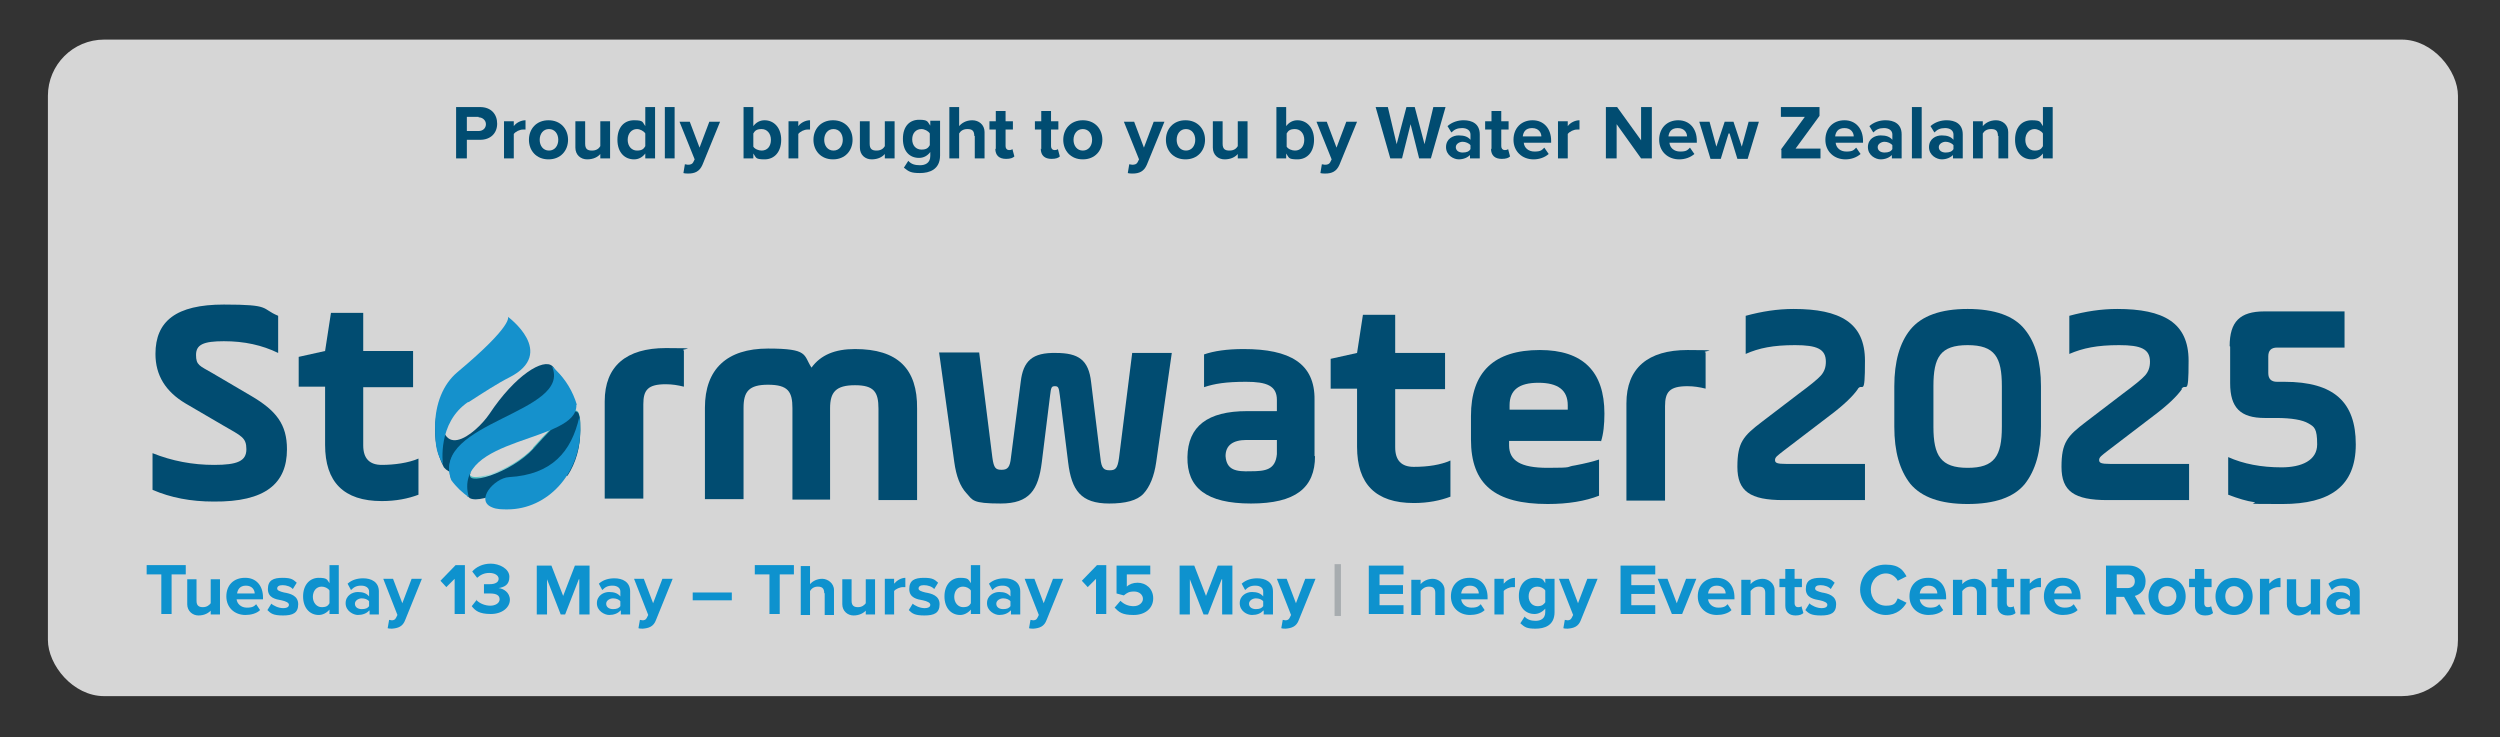 <?xml version="1.0" encoding="UTF-8"?> <svg xmlns="http://www.w3.org/2000/svg" xmlns:xlink="http://www.w3.org/1999/xlink" version="1.1" viewBox="0 0 511.4 150.8"><rect x="0" y="0" width="511.4" height="150.8" fill="#333333" stroke="none"/><defs><style> .cls-1 { fill: #1591cc; } .cls-2 { fill: #0e92ce; } .cls-3 { fill: #a7acaf; } .cls-4 { fill: #014c71; } .cls-5 { fill: #fff; isolation: isolate; opacity: .8; } .cls-6 { fill: url(#linear-gradient); } </style><linearGradient id="linear-gradient" x1="107.2" y1="94.7" x2="97.3" y2="98.8" gradientTransform="translate(.1 -.4) rotate(0)" gradientUnits="userSpaceOnUse"><stop offset="0" stop-color="#4ebcc0"></stop><stop offset=".7" stop-color="#a9dcdc"></stop><stop offset="1" stop-color="#4ebcc0"></stop></linearGradient></defs><g><g id="Layer_1"><rect class="cls-5" x="9.8" y="8.1" width="493" height="134.3" rx="11.5" ry="11.5"></rect><g><g><path class="cls-2" d="M32.9,117.5h-2.9v-1.9h8v1.9h-2.9v8.1h-2.1v-8.1Z"></path><path class="cls-2" d="M43.2,124.8c-.5.6-1.4,1.1-2.6,1.1s-2.3-.9-2.3-2.3v-5.1h1.9v4.4c0,1,.5,1.3,1.3,1.3s1.3-.4,1.6-.8v-4.9h1.9v7.2h-1.9v-.9Z"></path><path class="cls-2" d="M50.2,118.2c2.2,0,3.6,1.6,3.6,4v.4h-5.4c.1.9.9,1.7,2.1,1.7s1.5-.3,1.9-.7l.8,1.2c-.7.7-1.9,1-3,1-2.2,0-3.9-1.5-3.9-3.8s1.5-3.8,3.8-3.8ZM48.5,121.4h3.6c0-.7-.5-1.6-1.8-1.6s-1.7.9-1.8,1.6Z"></path><path class="cls-2" d="M55.4,123.4c.5.5,1.6,1,2.5,1s1.2-.3,1.2-.7-.6-.7-1.5-.9c-1.2-.2-2.8-.5-2.8-2.3s1.1-2.3,3-2.3,2.2.4,2.9,1l-.8,1.3c-.4-.5-1.3-.8-2.1-.8s-1.1.3-1.1.7.6.6,1.4.8c1.2.2,2.9.6,2.9,2.4s-1.1,2.3-3.1,2.3-2.5-.4-3.2-1.1l.8-1.3Z"></path><path class="cls-2" d="M67.4,124.7c-.6.7-1.4,1.1-2.2,1.1-1.8,0-3.2-1.4-3.2-3.8s1.4-3.8,3.2-3.8,1.7.4,2.2,1.1v-3.7h1.9v10h-1.9v-.9ZM67.4,120.8c-.3-.5-1-.8-1.6-.8-1.1,0-1.8.9-1.8,2.1s.8,2.1,1.8,2.1,1.3-.3,1.6-.8v-2.6Z"></path><path class="cls-2" d="M75.5,124.9c-.5.6-1.4.9-2.3.9s-2.5-.8-2.5-2.4,1.4-2.3,2.5-2.3,1.8.3,2.3.9v-1c0-.7-.6-1.2-1.6-1.2s-1.5.3-2.1.9l-.7-1.3c.9-.8,2-1.1,3.2-1.1,1.6,0,3.2.7,3.2,2.7v4.7h-1.9v-.8ZM75.5,123c-.3-.4-.9-.6-1.5-.6s-1.4.4-1.4,1.1.6,1.1,1.4,1.1,1.2-.2,1.5-.6v-.9Z"></path><path class="cls-2" d="M80,126.9c.5,0,.8-.1,1-.5l.3-.6-2.9-7.4h2l1.9,5,1.9-5h2.1l-3.4,8.4c-.5,1.4-1.5,1.7-2.7,1.8-.2,0-.7,0-.9-.1l.3-1.7c.2,0,.4.1.6.1Z"></path><path class="cls-2" d="M93,118.4l-1.7,1.7-1.2-1.3,3.1-3.2h1.9v10h-2.1v-7.3Z"></path><path class="cls-2" d="M97.5,122.8c.7.7,1.8,1.1,2.8,1.1s1.9-.5,1.9-1.3-.6-1.2-2-1.2-1.1,0-1.2,0v-1.9c.2,0,.9,0,1.2,0,1.1,0,1.8-.4,1.8-1.1s-.8-1.2-1.9-1.2-1.8.4-2.5,1l-1-1.3c.8-.9,2.1-1.6,3.8-1.6s3.8,1,3.8,2.7-1.1,2.1-2.2,2.3c1,.1,2.3.9,2.3,2.4s-1.5,2.9-3.9,2.9-3.2-.7-3.9-1.6l1.1-1.4Z"></path><path class="cls-2" d="M118.4,118.5l-2.8,7.2h-.9l-2.8-7.2v7.2h-2.1v-10h3l2.4,6.2,2.4-6.2h3v10h-2.1v-7.2Z"></path><path class="cls-2" d="M126.9,124.9c-.5.6-1.4.9-2.3.9s-2.5-.8-2.5-2.4,1.4-2.3,2.5-2.3,1.8.3,2.3.9v-1c0-.7-.6-1.2-1.6-1.2s-1.5.3-2.1.9l-.7-1.3c.9-.8,2-1.1,3.2-1.1,1.6,0,3.2.7,3.2,2.7v4.7h-1.9v-.8ZM126.9,123c-.3-.4-.9-.6-1.5-.6s-1.4.4-1.4,1.1.6,1.1,1.4,1.1,1.2-.2,1.5-.6v-.9Z"></path><path class="cls-2" d="M131.3,126.9c.5,0,.8-.1,1-.5l.3-.6-2.9-7.4h2l1.9,5,1.9-5h2.1l-3.4,8.4c-.5,1.4-1.5,1.7-2.7,1.8-.2,0-.7,0-.9-.1l.3-1.7c.2,0,.4.1.6.1Z"></path><path class="cls-2" d="M141.7,121.2h8v1.6h-8v-1.6Z"></path><path class="cls-2" d="M157.3,117.5h-2.9v-1.9h8v1.9h-2.9v8.1h-2.1v-8.1Z"></path><path class="cls-2" d="M168.6,121.3c0-1-.5-1.3-1.3-1.3s-1.3.4-1.6.9v4.9h-1.9v-10h1.9v3.7c.5-.6,1.4-1.1,2.5-1.1s2.4.9,2.4,2.3v5.1h-1.9v-4.4Z"></path><path class="cls-2" d="M177.2,124.8c-.5.6-1.4,1.1-2.6,1.1s-2.3-.9-2.3-2.3v-5.1h1.9v4.4c0,1,.5,1.3,1.3,1.3s1.3-.4,1.6-.8v-4.9h1.9v7.2h-1.9v-.9Z"></path><path class="cls-2" d="M181,118.4h1.9v1c.5-.6,1.4-1.2,2.3-1.2v1.9c-.1,0-.3,0-.5,0-.6,0-1.5.4-1.8.8v4.8h-1.9v-7.2Z"></path><path class="cls-2" d="M186.6,123.4c.5.5,1.6,1,2.5,1s1.2-.3,1.2-.7-.6-.7-1.5-.9c-1.2-.2-2.8-.5-2.8-2.3s1.1-2.3,3-2.3,2.2.4,2.9,1l-.8,1.3c-.4-.5-1.3-.8-2.1-.8s-1.1.3-1.1.7.6.6,1.4.8c1.2.2,2.9.6,2.9,2.4s-1.1,2.3-3.1,2.3-2.5-.4-3.2-1.1l.8-1.3Z"></path><path class="cls-2" d="M198.6,124.7c-.6.7-1.4,1.1-2.2,1.1-1.8,0-3.2-1.4-3.2-3.8s1.4-3.8,3.2-3.8,1.7.4,2.2,1.1v-3.7h1.9v10h-1.9v-.9ZM198.6,120.8c-.3-.5-1-.8-1.6-.8-1.1,0-1.8.9-1.8,2.1s.8,2.1,1.8,2.1,1.3-.3,1.6-.8v-2.6Z"></path><path class="cls-2" d="M206.7,124.9c-.5.6-1.4.9-2.3.9s-2.5-.8-2.5-2.4,1.4-2.3,2.5-2.3,1.8.3,2.3.9v-1c0-.7-.6-1.2-1.6-1.2s-1.5.3-2.1.9l-.7-1.3c.9-.8,2-1.1,3.2-1.1,1.6,0,3.2.7,3.2,2.7v4.7h-1.9v-.8ZM206.7,123c-.3-.4-.9-.6-1.5-.6s-1.4.4-1.4,1.1.6,1.1,1.4,1.1,1.2-.2,1.5-.6v-.9Z"></path><path class="cls-2" d="M211.2,126.9c.5,0,.8-.1,1-.5l.3-.6-2.9-7.4h2l1.9,5,1.9-5h2.1l-3.4,8.4c-.5,1.4-1.5,1.7-2.7,1.8-.2,0-.7,0-.9-.1l.3-1.7c.2,0,.4.1.6.1Z"></path><path class="cls-2" d="M224.2,118.4l-1.7,1.7-1.2-1.3,3.1-3.2h1.9v10h-2.1v-7.3Z"></path><path class="cls-2" d="M229.2,122.9c.7.7,1.6,1.1,2.7,1.1s1.9-.7,1.9-1.5-.7-1.5-1.8-1.5-1.5.3-2.1.8l-1.5-.4v-5.7h6.9v1.8h-4.8v2.5c.5-.5,1.3-.8,2.2-.8,1.7,0,3.2,1.2,3.2,3.2s-1.6,3.4-4,3.4-3-.6-3.9-1.5l1.2-1.4Z"></path><path class="cls-2" d="M249.9,118.5l-2.8,7.2h-.9l-2.8-7.2v7.2h-2.1v-10h3l2.4,6.2,2.4-6.2h3v10h-2.1v-7.2Z"></path><path class="cls-2" d="M258.4,124.9c-.5.6-1.3.9-2.3.9s-2.5-.8-2.5-2.4,1.4-2.3,2.5-2.3,1.8.3,2.3.9v-1c0-.7-.6-1.2-1.6-1.2s-1.5.3-2.1.9l-.7-1.3c.9-.8,2-1.1,3.2-1.1,1.6,0,3.2.7,3.2,2.7v4.7h-1.9v-.8ZM258.4,123c-.3-.4-.9-.6-1.5-.6s-1.4.4-1.4,1.1.6,1.1,1.4,1.1,1.2-.2,1.5-.6v-.9Z"></path><path class="cls-2" d="M262.8,126.9c.5,0,.8-.1,1-.5l.3-.6-2.9-7.4h2l1.9,5,1.9-5h2.1l-3.4,8.4c-.5,1.4-1.5,1.7-2.7,1.8-.2,0-.7,0-.9-.1l.3-1.7c.2,0,.4.1.6.1Z"></path><path class="cls-3" d="M273,115.4h1.3v10.6h-1.3v-10.6Z"></path><path class="cls-2" d="M280,115.7h7.1v1.8h-4.9v2.2h4.8v1.8h-4.8v2.3h4.9v1.8h-7.1v-10Z"></path><path class="cls-2" d="M293.6,121.3c0-1-.5-1.3-1.3-1.3s-1.3.4-1.7.9v4.9h-1.9v-7.2h1.9v.9c.5-.6,1.4-1.1,2.5-1.1s2.4.9,2.4,2.3v5.1h-1.9v-4.4Z"></path><path class="cls-2" d="M300.7,118.2c2.2,0,3.6,1.6,3.6,4v.4h-5.4c.1.9.9,1.7,2.1,1.7s1.5-.3,1.9-.7l.8,1.2c-.7.7-1.9,1-3,1-2.2,0-3.9-1.5-3.9-3.8s1.5-3.8,3.8-3.8ZM298.9,121.4h3.6c0-.7-.5-1.6-1.8-1.6s-1.7.9-1.8,1.6Z"></path><path class="cls-2" d="M305.7,118.4h1.9v1c.5-.6,1.4-1.2,2.3-1.2v1.9c-.1,0-.3,0-.5,0-.6,0-1.5.4-1.8.8v4.8h-1.9v-7.2Z"></path><path class="cls-2" d="M311.8,126.1c.6.6,1.3.9,2.3.9s2-.4,2-1.8v-.7c-.6.7-1.4,1.1-2.2,1.1-1.8,0-3.2-1.3-3.2-3.7s1.4-3.7,3.2-3.7,1.7.4,2.2,1.1v-.9h1.9v6.8c0,2.8-2.1,3.4-3.9,3.4s-2.2-.3-3.1-1.1l.9-1.4ZM316.1,120.8c-.3-.5-1-.8-1.6-.8-1.1,0-1.8.8-1.8,2s.8,2,1.8,2,1.3-.4,1.6-.8v-2.3Z"></path><path class="cls-2" d="M320.5,126.9c.5,0,.8-.1,1-.5l.3-.6-2.9-7.4h2l1.9,5,1.9-5h2.1l-3.4,8.4c-.5,1.4-1.5,1.7-2.7,1.8-.2,0-.7,0-.9-.1l.3-1.7c.2,0,.4.1.6.1Z"></path><path class="cls-2" d="M331.5,115.7h7.1v1.8h-4.9v2.2h4.8v1.8h-4.8v2.3h4.9v1.8h-7.1v-10Z"></path><path class="cls-2" d="M339.1,118.4h2l1.9,5,1.9-5h2.1l-2.9,7.2h-2.1l-2.9-7.2Z"></path><path class="cls-2" d="M351.2,118.2c2.2,0,3.6,1.6,3.6,4v.4h-5.4c.1.9.9,1.7,2.1,1.7s1.5-.3,1.9-.7l.8,1.2c-.7.7-1.9,1-3,1-2.2,0-3.9-1.5-3.9-3.8s1.5-3.8,3.8-3.8ZM349.4,121.4h3.6c0-.7-.5-1.6-1.8-1.6s-1.7.9-1.8,1.6Z"></path><path class="cls-2" d="M361.1,121.3c0-1-.5-1.3-1.3-1.3s-1.3.4-1.7.9v4.9h-1.9v-7.2h1.9v.9c.5-.6,1.4-1.1,2.5-1.1s2.4.9,2.4,2.3v5.1h-1.9v-4.4Z"></path><path class="cls-2" d="M365.2,123.9v-3.8h-1.2v-1.7h1.2v-2h1.9v2h1.5v1.7h-1.5v3.3c0,.4.2.8.7.8s.6-.1.7-.2l.4,1.4c-.3.3-.8.5-1.6.5-1.3,0-2.1-.7-2.1-2Z"></path><path class="cls-2" d="M370.1,123.4c.5.5,1.6,1,2.5,1s1.2-.3,1.2-.7-.6-.7-1.5-.9c-1.2-.2-2.9-.5-2.9-2.3s1.1-2.3,3-2.3,2.2.4,2.9,1l-.8,1.3c-.4-.5-1.3-.8-2.1-.8s-1.1.3-1.1.7.6.6,1.4.8c1.2.2,2.9.6,2.9,2.4s-1.1,2.3-3.1,2.3-2.5-.4-3.2-1.1l.8-1.3Z"></path><path class="cls-2" d="M380.5,120.7c0-3.1,2.3-5.2,5.2-5.2s3.6,1.2,4.3,2.4l-1.8.9c-.4-.8-1.3-1.5-2.4-1.5-1.7,0-3.1,1.4-3.1,3.3s1.3,3.3,3.1,3.3,2-.6,2.4-1.5l1.8.9c-.7,1.2-2,2.5-4.3,2.5s-5.2-2.1-5.2-5.2Z"></path><path class="cls-2" d="M394.5,118.2c2.2,0,3.6,1.6,3.6,4v.4h-5.4c.1.9.9,1.7,2.1,1.7s1.5-.3,1.9-.7l.8,1.2c-.7.7-1.9,1-3,1-2.2,0-3.9-1.5-3.9-3.8s1.5-3.8,3.8-3.8ZM392.7,121.4h3.6c0-.7-.5-1.6-1.8-1.6s-1.7.9-1.8,1.6Z"></path><path class="cls-2" d="M404.4,121.3c0-1-.5-1.3-1.3-1.3s-1.3.4-1.7.9v4.9h-1.9v-7.2h1.9v.9c.5-.6,1.4-1.1,2.5-1.1s2.4.9,2.4,2.3v5.1h-1.9v-4.4Z"></path><path class="cls-2" d="M408.6,123.9v-3.8h-1.2v-1.7h1.2v-2h1.9v2h1.5v1.7h-1.5v3.3c0,.4.2.8.7.8s.6-.1.7-.2l.4,1.4c-.3.3-.8.5-1.6.5-1.3,0-2.1-.7-2.1-2Z"></path><path class="cls-2" d="M413.3,118.4h1.9v1c.5-.6,1.4-1.2,2.3-1.2v1.9c-.1,0-.3,0-.5,0-.6,0-1.5.4-1.8.8v4.8h-1.9v-7.2Z"></path><path class="cls-2" d="M422,118.2c2.2,0,3.6,1.6,3.6,4v.4h-5.4c.1.9.9,1.7,2.1,1.7s1.5-.3,1.9-.7l.8,1.2c-.7.7-1.9,1-3,1-2.2,0-3.9-1.5-3.9-3.8s1.5-3.8,3.7-3.8ZM420.2,121.4h3.6c0-.7-.5-1.6-1.8-1.6s-1.7.9-1.8,1.6Z"></path><path class="cls-2" d="M434.5,122.1h-1.6v3.6h-2.1v-10h4.7c2.1,0,3.4,1.4,3.4,3.2s-1.1,2.7-2.2,3l2.2,3.8h-2.4l-2-3.6ZM435.2,117.5h-2.2v2.8h2.2c.9,0,1.5-.5,1.5-1.4s-.6-1.4-1.5-1.4Z"></path><path class="cls-2" d="M439.5,122c0-2.1,1.4-3.8,3.8-3.8s3.8,1.7,3.8,3.8-1.4,3.8-3.8,3.8-3.8-1.7-3.8-3.8ZM445.2,122c0-1.1-.7-2.1-1.9-2.1s-1.8,1-1.8,2.1.7,2.1,1.8,2.1,1.9-1,1.9-2.1Z"></path><path class="cls-2" d="M449,123.9v-3.8h-1.2v-1.7h1.2v-2h1.9v2h1.5v1.7h-1.5v3.3c0,.4.2.8.7.8s.6-.1.7-.2l.4,1.4c-.3.3-.8.5-1.6.5-1.3,0-2.1-.7-2.1-2Z"></path><path class="cls-2" d="M453.2,122c0-2.1,1.4-3.8,3.8-3.8s3.8,1.7,3.8,3.8-1.4,3.8-3.8,3.8-3.8-1.7-3.8-3.8ZM458.9,122c0-1.1-.7-2.1-1.9-2.1s-1.8,1-1.8,2.1.7,2.1,1.8,2.1,1.9-1,1.9-2.1Z"></path><path class="cls-2" d="M462.3,118.4h1.9v1c.5-.6,1.4-1.2,2.3-1.2v1.9c-.1,0-.3,0-.5,0-.6,0-1.5.4-1.8.8v4.8h-1.9v-7.2Z"></path><path class="cls-2" d="M472.6,124.8c-.5.6-1.4,1.1-2.5,1.1s-2.3-.9-2.3-2.3v-5.1h1.9v4.4c0,1,.5,1.3,1.3,1.3s1.3-.4,1.7-.8v-4.9h1.9v7.2h-1.9v-.9Z"></path><path class="cls-2" d="M480.7,124.9c-.5.6-1.3.9-2.3.9s-2.5-.8-2.5-2.4,1.4-2.3,2.5-2.3,1.8.3,2.3.9v-1c0-.7-.6-1.2-1.6-1.2s-1.5.3-2.1.9l-.7-1.3c.9-.8,2-1.1,3.2-1.1,1.6,0,3.2.7,3.2,2.7v4.7h-1.9v-.8ZM480.7,123c-.3-.4-.9-.6-1.5-.6s-1.4.4-1.4,1.1.6,1.1,1.4,1.1,1.2-.2,1.5-.6v-.9Z"></path></g><g><path class="cls-4" d="M93.3,21.9h4.9c2.3,0,3.5,1.5,3.5,3.4s-1.3,3.3-3.5,3.3h-2.7v3.8h-2.2v-10.5ZM97.9,23.9h-2.4v2.9h2.4c.9,0,1.5-.6,1.5-1.4s-.7-1.4-1.5-1.4Z"></path><path class="cls-4" d="M103.1,24.8h2v1c.5-.7,1.5-1.2,2.4-1.2v1.9c-.1,0-.3,0-.5,0-.7,0-1.5.4-1.9.9v5h-2v-7.6Z"></path><path class="cls-4" d="M108.2,28.6c0-2.2,1.5-4,4-4s4,1.8,4,4-1.5,4-4,4-4-1.8-4-4ZM114.2,28.6c0-1.2-.7-2.2-1.9-2.2s-1.9,1-1.9,2.2.7,2.2,1.9,2.2,1.9-1,1.9-2.2Z"></path><path class="cls-4" d="M122.8,31.5c-.5.6-1.4,1.1-2.7,1.1s-2.4-.9-2.4-2.4v-5.4h2v4.6c0,1.1.5,1.4,1.4,1.4s1.4-.4,1.7-.9v-5.1h2v7.6h-2v-1Z"></path><path class="cls-4" d="M132,31.4c-.6.8-1.4,1.2-2.3,1.2-1.9,0-3.4-1.4-3.4-4s1.4-4,3.4-4,1.7.4,2.3,1.2v-3.9h2v10.5h-2v-1ZM132,27.3c-.3-.5-1.1-.9-1.7-.9-1.1,0-1.9.9-1.9,2.2s.8,2.2,1.9,2.2,1.4-.4,1.7-.9v-2.7Z"></path><path class="cls-4" d="M136,21.9h2v10.5h-2v-10.5Z"></path><path class="cls-4" d="M140.7,33.7c.5,0,.9-.1,1.1-.5l.3-.6-3.1-7.7h2.1l2,5.3,2-5.3h2.2l-3.6,8.8c-.6,1.4-1.6,1.8-2.9,1.8-.2,0-.7,0-1-.1l.3-1.8c.2,0,.4.1.6.1Z"></path><path class="cls-4" d="M152.1,21.9h2v3.9c.6-.8,1.4-1.2,2.3-1.2,1.9,0,3.4,1.5,3.4,4s-1.4,4-3.4,4-1.7-.4-2.3-1.2v1h-2v-10.5ZM155.8,30.8c1.2,0,1.9-.9,1.9-2.2s-.8-2.2-1.9-2.2-1.4.4-1.7.9v2.7c.3.5,1.1.8,1.7.8Z"></path><path class="cls-4" d="M161.3,24.8h2v1c.5-.7,1.5-1.2,2.4-1.2v1.9c-.1,0-.3,0-.5,0-.7,0-1.5.4-1.9.9v5h-2v-7.6Z"></path><path class="cls-4" d="M166.4,28.6c0-2.2,1.5-4,4-4s4,1.8,4,4-1.5,4-4,4-4-1.8-4-4ZM172.4,28.6c0-1.2-.7-2.2-1.9-2.2s-1.9,1-1.9,2.2.7,2.2,1.9,2.2,1.9-1,1.9-2.2Z"></path><path class="cls-4" d="M181,31.5c-.5.6-1.4,1.1-2.7,1.1s-2.4-.9-2.4-2.4v-5.4h2v4.6c0,1.1.5,1.4,1.4,1.4s1.4-.4,1.7-.9v-5.1h2v7.6h-2v-1Z"></path><path class="cls-4" d="M185.8,32.9c.6.7,1.4.9,2.4.9s2.1-.4,2.1-1.9v-.8c-.6.8-1.4,1.2-2.3,1.2-1.9,0-3.3-1.3-3.3-3.9s1.4-3.9,3.3-3.9,1.7.4,2.3,1.2v-1h2v7.1c0,2.9-2.2,3.6-4.1,3.6s-2.3-.3-3.3-1.1l.9-1.4ZM190.2,27.3c-.3-.5-1.1-.9-1.7-.9-1.1,0-1.9.8-1.9,2.1s.8,2.1,1.9,2.1,1.4-.4,1.7-.9v-2.5Z"></path><path class="cls-4" d="M199.3,27.8c0-1.1-.5-1.4-1.4-1.4s-1.4.4-1.7.9v5.1h-2v-10.5h2v3.9c.5-.6,1.4-1.2,2.7-1.2s2.5.9,2.5,2.4v5.4h-2v-4.6Z"></path><path class="cls-4" d="M203.7,30.5v-4h-1.3v-1.7h1.3v-2.1h2v2.1h1.5v1.7h-1.5v3.4c0,.5.3.8.7.8s.6-.1.7-.2l.4,1.5c-.3.3-.8.5-1.7.5-1.4,0-2.2-.7-2.2-2.1Z"></path><path class="cls-4" d="M213,30.5v-4h-1.3v-1.7h1.3v-2.1h2v2.1h1.5v1.7h-1.5v3.4c0,.5.3.8.7.8s.6-.1.7-.2l.4,1.5c-.3.3-.8.5-1.7.5-1.4,0-2.2-.7-2.2-2.1Z"></path><path class="cls-4" d="M217.5,28.6c0-2.2,1.5-4,4-4s4,1.8,4,4-1.5,4-4,4-4-1.8-4-4ZM223.4,28.6c0-1.2-.7-2.2-1.9-2.2s-1.9,1-1.9,2.2.7,2.2,1.9,2.2,1.9-1,1.9-2.2Z"></path><path class="cls-4" d="M231.6,33.7c.5,0,.9-.1,1.1-.5l.3-.6-3.1-7.7h2.1l2,5.3,2-5.3h2.2l-3.6,8.8c-.6,1.4-1.6,1.8-2.9,1.8-.2,0-.7,0-1-.1l.3-1.8c.2,0,.4.1.6.1Z"></path><path class="cls-4" d="M238.5,28.6c0-2.2,1.5-4,4-4s4,1.8,4,4-1.5,4-4,4-4-1.8-4-4ZM244.5,28.6c0-1.2-.7-2.2-1.9-2.2s-1.9,1-1.9,2.2.7,2.2,1.9,2.2,1.9-1,1.9-2.2Z"></path><path class="cls-4" d="M253.2,31.5c-.5.6-1.4,1.1-2.7,1.1s-2.4-.9-2.4-2.4v-5.4h2v4.6c0,1.1.5,1.4,1.4,1.4s1.4-.4,1.7-.9v-5.1h2v7.6h-2v-1Z"></path><path class="cls-4" d="M261.1,21.9h2v3.9c.6-.8,1.4-1.2,2.3-1.2,1.9,0,3.4,1.5,3.4,4s-1.4,4-3.4,4-1.7-.4-2.3-1.2v1h-2v-10.5ZM264.9,30.8c1.2,0,1.9-.9,1.9-2.2s-.8-2.2-1.9-2.2-1.4.4-1.7.9v2.7c.3.5,1.1.8,1.7.8Z"></path><path class="cls-4" d="M271,33.7c.5,0,.9-.1,1.1-.5l.3-.6-3.1-7.7h2.1l2,5.3,2-5.3h2.2l-3.6,8.8c-.6,1.4-1.6,1.8-2.9,1.8-.2,0-.7,0-1-.1l.3-1.8c.2,0,.4.1.6.1Z"></path><path class="cls-4" d="M288.6,25.2l-1.8,7.2h-2.4l-3-10.5h2.5l1.8,7.6,2-7.6h1.7l2,7.6,1.8-7.6h2.5l-3,10.5h-2.4l-1.8-7.2Z"></path><path class="cls-4" d="M300.8,31.6c-.5.6-1.4,1-2.4,1s-2.6-.8-2.6-2.5,1.4-2.4,2.6-2.4,1.9.3,2.4.9v-1.1c0-.8-.7-1.3-1.7-1.3s-1.6.3-2.2.9l-.8-1.3c.9-.8,2.1-1.2,3.3-1.2,1.7,0,3.3.7,3.3,2.9v4.9h-2v-.8ZM300.8,29.7c-.3-.4-1-.7-1.6-.7s-1.4.4-1.4,1.1.6,1.1,1.4,1.1,1.3-.2,1.6-.7v-.9Z"></path><path class="cls-4" d="M305.1,30.5v-4h-1.3v-1.7h1.3v-2.1h2v2.1h1.5v1.7h-1.5v3.4c0,.5.3.8.7.8s.6-.1.7-.2l.4,1.5c-.3.3-.8.5-1.7.5-1.4,0-2.2-.7-2.2-2.1Z"></path><path class="cls-4" d="M313.5,24.6c2.3,0,3.8,1.7,3.8,4.2v.4h-5.6c.1,1,.9,1.8,2.2,1.8s1.5-.3,2-.8l.9,1.3c-.8.7-1.9,1.1-3.1,1.1-2.3,0-4.1-1.6-4.1-4s1.6-4,3.9-4ZM311.6,27.9h3.7c0-.7-.5-1.7-1.9-1.7s-1.8.9-1.9,1.7Z"></path><path class="cls-4" d="M318.7,24.8h2v1c.5-.7,1.5-1.2,2.4-1.2v1.9c-.1,0-.3,0-.5,0-.7,0-1.5.4-1.9.9v5h-2v-7.6Z"></path><path class="cls-4" d="M330.7,25.4v7h-2.2v-10.5h2.3l4.9,6.8v-6.8h2.2v10.5h-2.2l-5-7Z"></path><path class="cls-4" d="M343.3,24.6c2.3,0,3.8,1.7,3.8,4.2v.4h-5.6c.1,1,.9,1.8,2.2,1.8s1.5-.3,2-.8l.9,1.3c-.8.7-1.9,1.1-3.1,1.1-2.3,0-4.1-1.6-4.1-4s1.6-4,3.9-4ZM341.4,27.9h3.7c0-.7-.5-1.7-1.9-1.7s-1.8.9-1.9,1.7Z"></path><path class="cls-4" d="M353.6,27.3l-1.6,5.2h-2.1l-2.3-7.6h2.1l1.4,5.1,1.7-5.1h1.8l1.7,5.1,1.4-5.1h2.1l-2.3,7.6h-2.1l-1.6-5.2Z"></path><path class="cls-4" d="M364.3,30.6l4.9-6.7h-4.9v-2h7.9v1.8l-4.9,6.7h5.1v2h-8v-1.8Z"></path><path class="cls-4" d="M377.3,24.6c2.3,0,3.8,1.7,3.8,4.2v.4h-5.6c.1,1,.9,1.8,2.2,1.8s1.5-.3,2-.8l.9,1.3c-.8.7-1.9,1.1-3.1,1.1-2.3,0-4.1-1.6-4.1-4s1.6-4,3.9-4ZM375.5,27.9h3.7c0-.7-.5-1.7-1.9-1.7s-1.8.9-1.9,1.7Z"></path><path class="cls-4" d="M387.1,31.6c-.5.6-1.4,1-2.4,1s-2.6-.8-2.6-2.5,1.4-2.4,2.6-2.4,1.9.3,2.4.9v-1.1c0-.8-.7-1.3-1.7-1.3s-1.6.3-2.2.9l-.8-1.3c.9-.8,2.1-1.2,3.3-1.2,1.7,0,3.3.7,3.3,2.9v4.9h-2v-.8ZM387.1,29.7c-.3-.4-1-.7-1.6-.7s-1.4.4-1.4,1.1.6,1.1,1.4,1.1,1.3-.2,1.6-.7v-.9Z"></path><path class="cls-4" d="M391.1,21.9h2v10.5h-2v-10.5Z"></path><path class="cls-4" d="M399.6,31.6c-.5.6-1.4,1-2.4,1s-2.6-.8-2.6-2.5,1.4-2.4,2.6-2.4,1.9.3,2.4.9v-1.1c0-.8-.7-1.3-1.7-1.3s-1.6.3-2.2.9l-.8-1.3c.9-.8,2.1-1.2,3.3-1.2,1.7,0,3.3.7,3.3,2.9v4.9h-2v-.8ZM399.6,29.7c-.3-.4-1-.7-1.6-.7s-1.4.4-1.4,1.1.6,1.1,1.4,1.1,1.3-.2,1.6-.7v-.9Z"></path><path class="cls-4" d="M408.7,27.8c0-1.1-.5-1.4-1.4-1.4s-1.4.4-1.7.9v5.1h-2v-7.6h2v1c.5-.6,1.4-1.2,2.7-1.2s2.5.9,2.5,2.4v5.4h-2v-4.6Z"></path><path class="cls-4" d="M417.9,31.4c-.6.8-1.4,1.2-2.3,1.2-1.9,0-3.4-1.4-3.4-4s1.4-4,3.4-4,1.7.4,2.3,1.2v-3.9h2v10.5h-2v-1ZM417.9,27.3c-.3-.5-1.1-.9-1.7-.9-1.1,0-1.9.9-1.9,2.2s.8,2.2,1.9,2.2,1.4-.4,1.7-.9v-2.7Z"></path></g><g><g><path class="cls-4" d="M113.2,75.1l-.2-.2c-1.8-1.7-7.6,1.8-12.9,9.8-2.8,4.1-11.3,11.1-9.6-3.3l-.6,1c-.6,1.7-.9,3.6-.9,5.5,0,2.8.6,5.4,1.8,7.7,4.7,5.5,13.3-11.6,25.8-11.2-.4-1.7-2.5-7.8-3.4-9.3Z"></path><path class="cls-6" d="M109.1,91.6c-4.4,4.9-14.8,7.9-12.7,4.6,0,0-3,3-.9,4.7,0,.1.1.2.2.3.1,0,.3.2.4.3,2.7,1.4,10.4-3.5,20-4.6,1.7-2.6,2.6-5.7,2.6-9.1s-.1-2.2-.3-3.3c-.7-1.8-3.7.8-9.4,7.1Z"></path><path class="cls-4" d="M109.1,91.8c-4.4,4.9-14.8,8.1-12.7,4.7,0,0-3,3.1-.9,4.8,0,.1.1.2.2.3.1,0,.3.2.4.3,2.7,1.4,10.4-3.6,20-4.6,1.7-2.6,2.6-5.8,2.6-9.2s-.1-2.3-.3-3.4c-.7-1.8-3.7.8-9.4,7.2Z"></path><path class="cls-1" d="M95.8,82.3c3.1-2,6-3.9,8.4-5.1,9.8-5-.3-12.4-.3-12.4,0,0,1.3,1.6-10.3,11.3-3,2.5-4.6,6.6-4.6,11.2s.5,5.5,1.6,7.7c0-.2-1.2-8.5,5.2-12.8Z"></path><path class="cls-1" d="M104.1,97.6c-3,.2-7,4.8-3.4,6.2.9.4,2.1.4,3.1.4,8.2,0,14.9-7.3,14.9-16.3,0-.9,0-1.8-.2-2.6-1.6,7.1-5.6,11.8-14.4,12.3Z"></path><path class="cls-1" d="M118,82.8c-.8-2.7-2.3-5.2-4.3-7.1l-.6-.6c4.3,9.6-25,11.4-20.8,23.1,1,1.4,2.3,2.6,3.6,3.5-3.5-12.5,22.4-11.1,22-18.9Z"></path><path class="cls-1" d="M113.5,75.5l-.6-.6c4.3,9.6-24.8,11.4-20.6,23.1,0,0,0,0,0,0,.3-11.2,24.1-10.4,23.7-18.6-.1-.4-.2-.8-.4-1.2-.6-1-1.4-1.9-2.2-2.8Z"></path></g><g><path class="cls-4" d="M31.2,92.7c4,1.6,8.2,2.4,12.6,2.4,4.8,0,6.6-.8,6.6-3.2s-1-2.7-4.8-4.9l-7.7-4.5c-4-2.4-6.1-5.7-6.1-10.1,0-6.7,4.2-10.1,14-10.1s7.5.8,11.1,2.3v7.6c-3.3-1.6-6.9-2.4-11.1-2.4s-5.7.7-5.7,2.8.7,2.2,3.3,3.7l8,4.7c5.1,3,7.3,5.8,7.3,10.9,0,7-4.4,10.8-15,10.7-4.7,0-8.8-.8-12.5-2.4v-7.6Z"></path><path class="cls-4" d="M61.1,79.2v-6.2s5.4-1.2,5.4-1.2l1.2-7.8h6.6s0,7.8,0,7.8h10.2s0,7.4,0,7.4h-10.2s0,11.9,0,11.9c0,2.7,1.3,4,3.8,4s5.5-.4,7.5-1.3v7.4c-2.1.8-4.6,1.3-7.5,1.3-7.8,0-11.6-3.9-11.6-11.5v-11.9s-5.4,0-5.4,0Z"></path><path class="cls-4" d="M131.6,102h-7.9s0-19.9,0-19.9c0-7.2,4.4-10.9,12.5-10.9s2.5.2,3.7.5v7.4c-1.2-.3-2.4-.5-3.7-.5-3.7,0-4.6,1.2-4.6,4.1v19.3Z"></path><path class="cls-4" d="M152.1,102.1h-7.9s0-18.7,0-18.7c0-7.9,4.5-12.1,12.9-12.1s7.2,1.3,8.9,3.9c1.9-2.6,4.8-3.8,8.9-3.8,8.7,0,12.8,4,12.7,12.2v18.7s-7.9,0-7.9,0v-18.7c0-3.4-.9-4.8-4.8-4.8s-5.1,1.4-5.1,4.7v18.7s-7.7,0-7.7,0v-18.7c0-3.4-.9-4.8-5-4.8-3.9,0-5,1.4-5,4.7v18.7Z"></path><path class="cls-4" d="M200.3,72.1l2.7,21.5c.3,2.2.7,2.5,1.9,2.5s1.7-.5,1.9-2.5l2-15.5c.5-4.3,2.4-6,7.2-5.9,4.6,0,6.7,1.4,7.2,6l1.9,15.5c.2,2.1.7,2.5,1.9,2.5s1.6-.4,1.9-2.5l2.7-21.5h8.1s-3.2,22.4-3.2,22.4c-.4,2.8-1.3,5-2.6,6.4-1.3,1.4-3.7,2-7,2-5.8,0-7.7-2.7-8.4-8.4l-1.7-13.7c-.2-1.6-.3-1.9-1-1.9s-.8.2-1,1.9l-1.7,13.7c-.7,5.6-2.5,8.4-8.4,8.4s-5.7-.7-7-2.1c-1.3-1.4-2.1-3.5-2.5-6.4l-3.1-22.4h8.1Z"></path><path class="cls-4" d="M269,93.3c0,6.5-4,9.7-13.1,9.7-9.1,0-13.1-3.2-13-9.5s4.1-9.4,12.2-9.4h6.1s0-2.3,0-2.3c0-2.9-2.1-3.7-6.3-3.7s-6.5.4-8.6,1.1v-6.7c2-.7,4.7-1.1,8.1-1.1,9.4,0,14.6,2.9,14.5,10.4v11.5ZM261.2,90h-6.2c-2.8,0-4.3,1.1-4.3,3.3.2,2.9,2.2,3.2,5.1,3.1,3.1,0,5.1-.3,5.4-3.5v-2.9Z"></path><path class="cls-4" d="M272.2,79.6v-6.2s5.4-1.2,5.4-1.2l1.2-7.8h6.6s0,7.8,0,7.8h10.2s0,7.4,0,7.4h-10.2s0,11.9,0,11.9c0,2.7,1.3,4,3.8,4,2.9,0,5.5-.4,7.5-1.3v7.4c-2.1.8-4.6,1.3-7.5,1.3-7.8,0-11.6-3.9-11.6-11.5v-11.9s-5.4,0-5.4,0Z"></path><path class="cls-4" d="M327.4,90.2h-18.7s0,.9,0,.9c0,3.1,2.3,4.6,7.9,4.6s3.5-.2,5.6-.5c2.1-.4,3.7-.8,4.9-1.2v7.4c-2.8,1.1-6.3,1.7-10.5,1.7-10.8,0-15.7-4-15.7-13.2v-4.8c0-9,4.7-13.5,14.1-13.5,8.8,0,13.2,4.4,13.2,13,0,2.2-.2,4.2-.7,5.7ZM308.8,83.8h11.9s0-.9,0-.9c0-3.1-2-4.6-6-4.6s-5.9,1.5-5.9,4.6v.9Z"></path><path class="cls-4" d="M340.6,102.4h-7.9s0-19.9,0-19.9c0-7.2,4.4-10.9,12.5-10.9s2.5.2,3.7.5v7.4c-1.2-.3-2.4-.5-3.7-.5-3.7,0-4.6,1.2-4.6,4.1v19.3Z"></path></g><g><path class="cls-4" d="M380.1,79.5c-1,1.5-3,3.4-5.8,5.5l-9.3,7.1c-1.4,1.1-1.9,1.4-1.9,2s.4.8,2.3.8h16.1v7.4h-16.7c-6.8,0-9.4-1.8-9.4-6.8s1.2-6.3,5-9.2l7.6-5.8c2.3-1.7,3.9-3,4.5-3.7.7-.8,1-1.7,1-2.8,0-2.6-1.8-3.4-6.3-3.4s-7.4.6-10.1,1.8v-7.8c3.3-.9,6.5-1.4,9.8-1.4,9.5,0,14.6,2.8,14.6,10.6s-.5,4.3-1.5,5.8Z"></path><path class="cls-4" d="M390.8,99c-2.2-2.8-3.3-6.6-3.3-11.7v-8.3c0-5,1.1-8.9,3.3-11.6,2.3-2.8,6.2-4.2,11.7-4.2s9.5,1.4,11.7,4.2c2.2,2.7,3.3,6.6,3.3,11.6v8.3c0,5-1.1,8.9-3.3,11.7-2.2,2.7-6.1,4.1-11.7,4.1s-9.4-1.4-11.7-4.1ZM409.5,79c0-5.9-1.4-8.4-7-8.4s-7,2.5-7,8.4v8.3c0,5.9,1.5,8.4,7,8.4s7-2.4,7-8.4v-8.3Z"></path><path class="cls-4" d="M446.4,79.5c-1,1.5-3,3.4-5.8,5.5l-9.3,7.1c-1.4,1.1-1.9,1.4-1.9,2s.4.8,2.3.8h16.1v7.4h-16.7c-6.8,0-9.4-1.8-9.4-6.8s1.2-6.3,5-9.2l7.6-5.8c2.3-1.7,3.9-3,4.5-3.7.7-.8,1-1.7,1-2.8,0-2.6-1.8-3.4-6.3-3.4s-7.4.6-10.2,1.8v-7.8c3.3-.9,6.5-1.4,9.8-1.4,9.5,0,14.6,2.8,14.6,10.6s-.5,4.3-1.5,5.8Z"></path><path class="cls-4" d="M456.1,70.8c0-5,2.1-7.1,7.1-7.1h16.4v7.4h-13.8c-1.2,0-1.8.6-1.8,1.8v3.4c0,1.2.6,1.8,1.8,1.8h1.5c10.2,0,14.6,4.2,14.6,12.8s-5.3,12.2-15,12.2-4.5-.1-5.9-.4c-1.4-.2-3.1-.7-5.2-1.5v-7.7c3.1,1.4,6.8,2.1,10.9,2.1s7.3-1.4,7.3-4.7-.6-3.6-1.8-4.3c-1.2-.7-3.4-1.1-6.6-1.1h-2.3c-5,0-7.1-2.1-7.1-7.1v-7.5Z"></path></g></g></g></g></g></svg> 